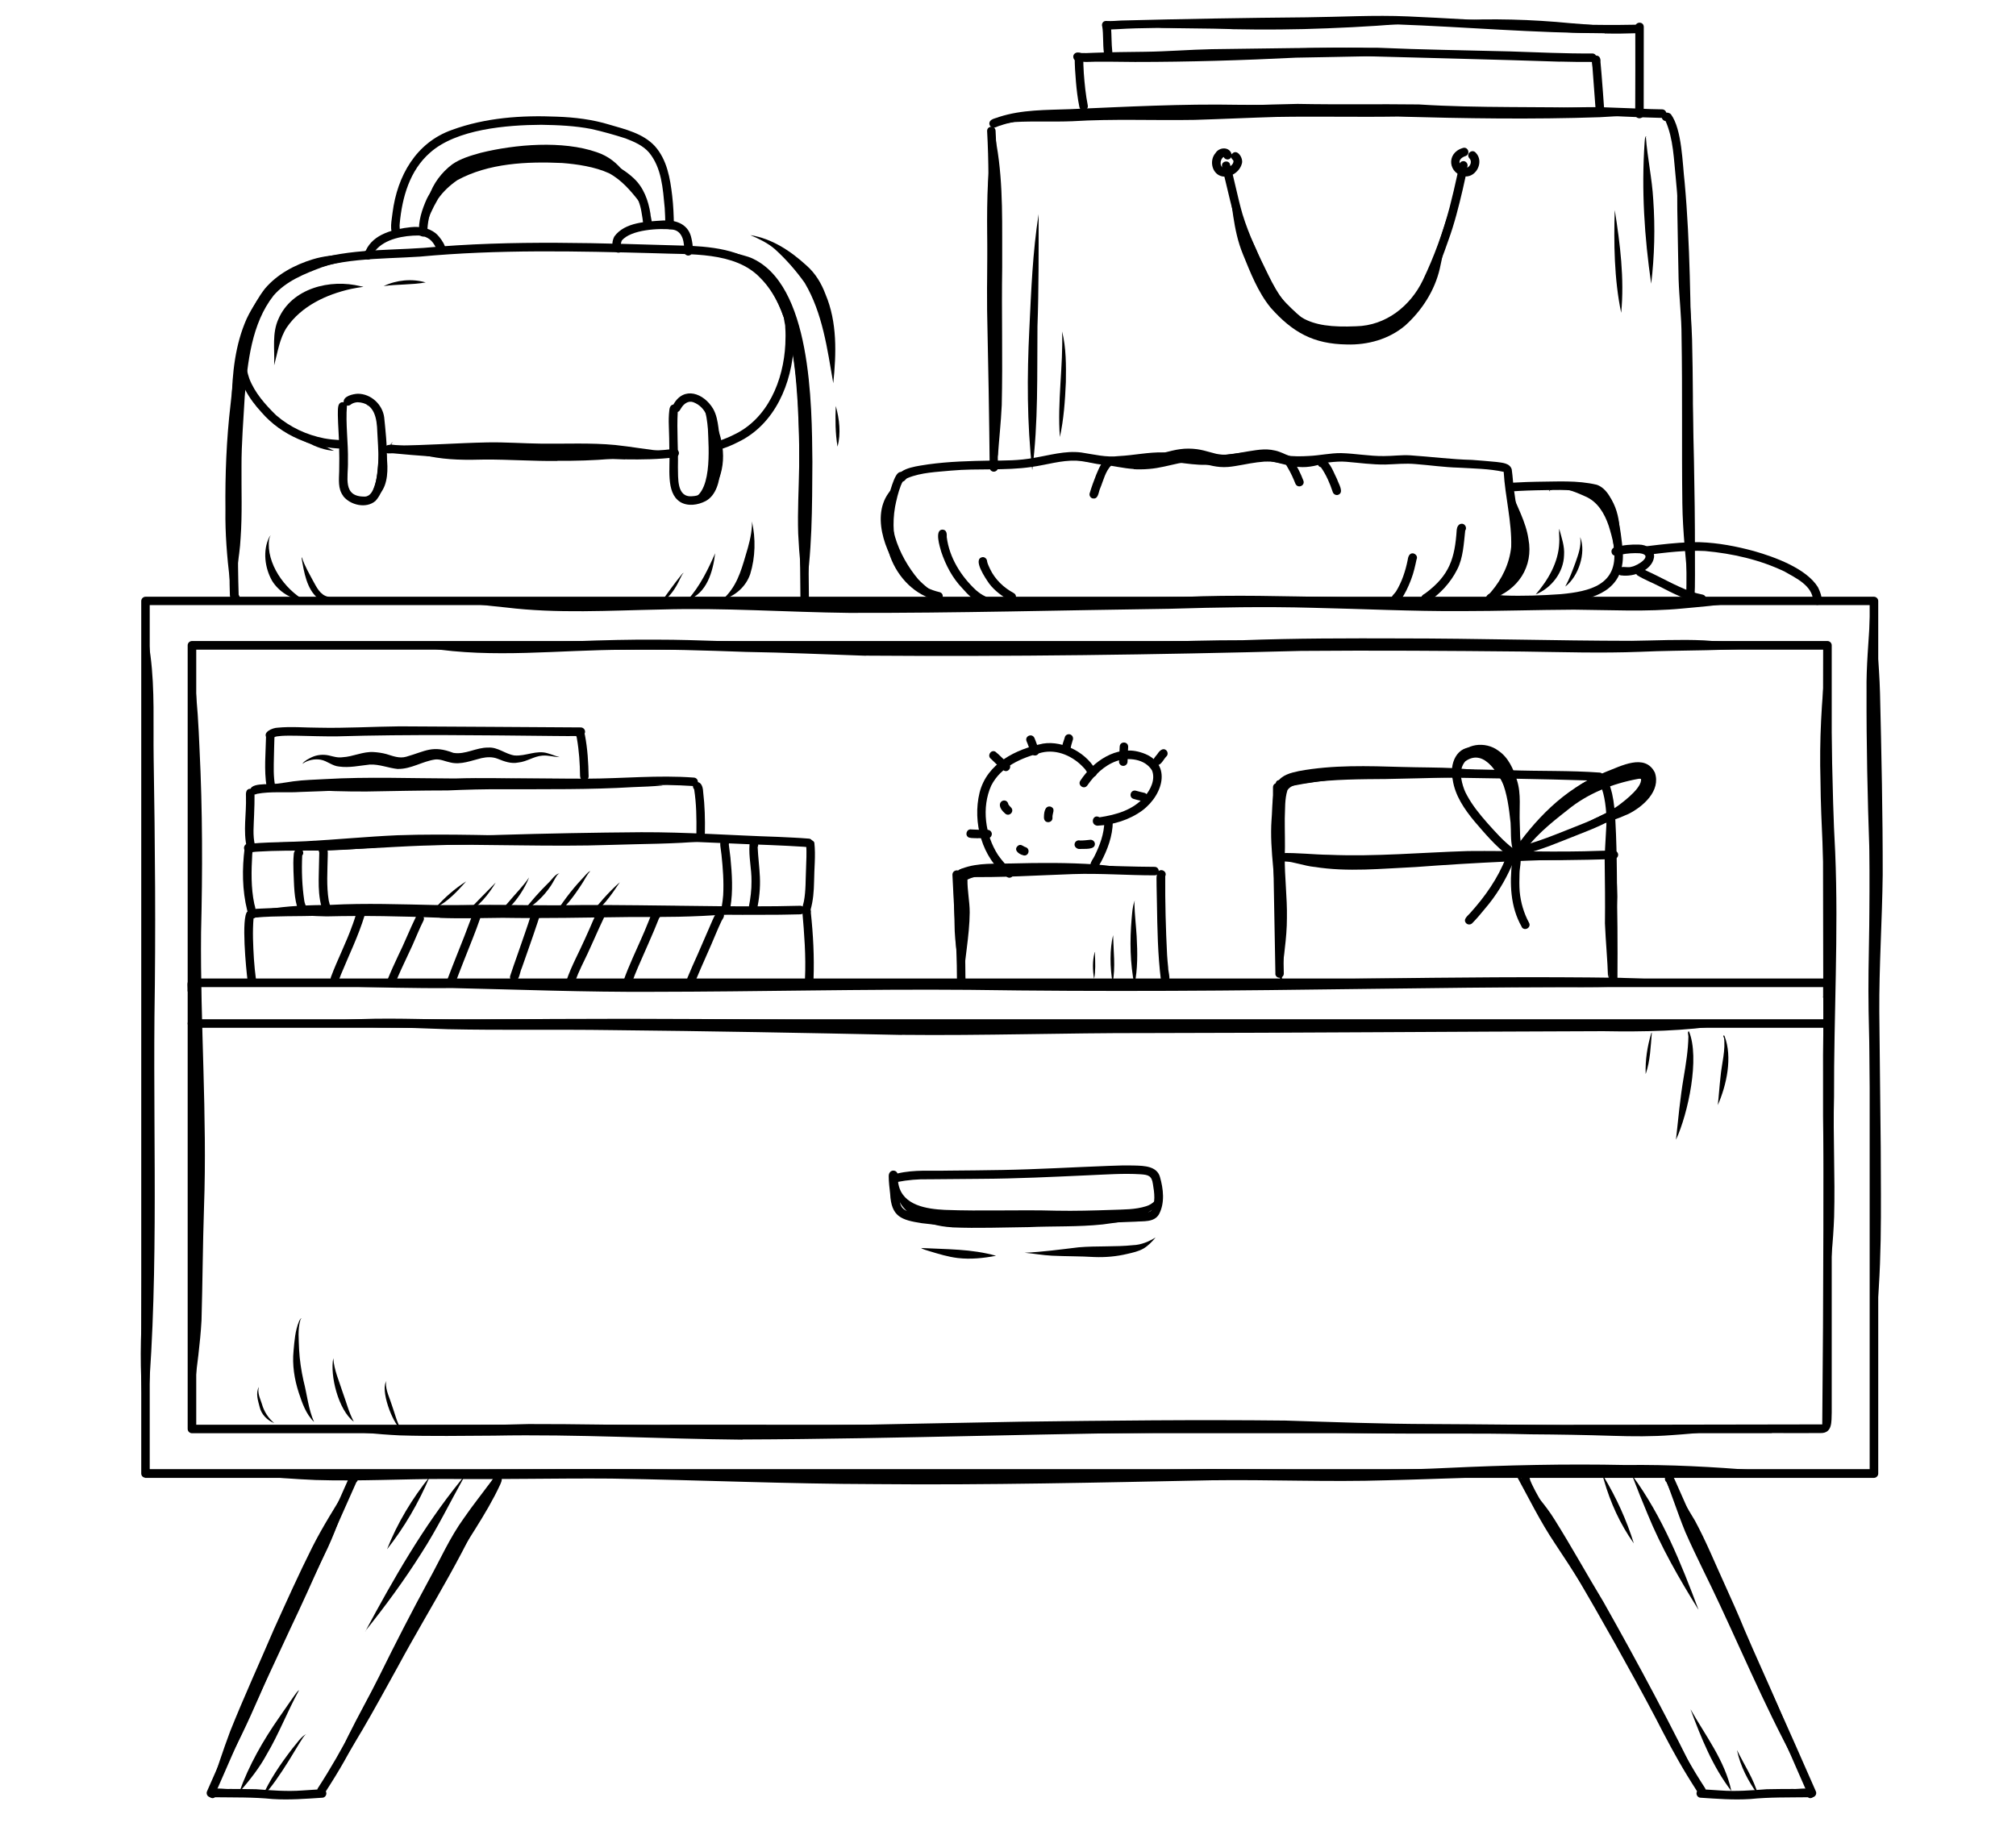 <svg xmlns="http://www.w3.org/2000/svg" id="Calque_3" viewBox="0 0 225.8 205.61"><defs><style>.cls-1{fill-rule:evenodd;}</style></defs><path class="cls-1" d="M16.24,165.54c-.24-.03-.42-.22-.42-.47v-19.66c0-25.81,0-51.62,0-77.43v-.65c0-.26.22-.48.48-.48h193.59c.26,0,.48.22.48.48,0,18.97,0,37.94,0,56.91,0,13.03,0,26.05,0,39.08v1.76c0,.26-.22.48-.48.48h-66.44c-42.4,0-84.8,0-127.21,0h0ZM16.77,87.81v76.77c64.21,0,128.43,0,192.64,0v-96.79H16.77v20.02Z"></path><path class="cls-1" d="M198.45,160.56H21.5c-.26,0-.48-.22-.48-.48v-87.79c0-.26.22-.48.48-.48h145.33c12.62,0,25.23,0,37.85,0,.26,0,.48.22.48.48v19.4c0,22.19,0,44.38,0,66.56-.04.99.11,2.34-1.29,2.29-1.8.02-3.6,0-5.4,0h0ZM42.25,159.61c53.95-.04,107.91.08,161.85-.04.29-28.91,0-57.87.1-86.79H21.98v86.83c6.76,0,13.52,0,20.27,0Z"></path><path class="cls-1" d="M23.43,201.3c-.24-.1-.35-.39-.24-.63,1.55-3.52,3.08-7.04,4.69-10.53,3.84-8.06,7.51-16.2,11.11-24.37.09-.19.19-.42.4-.52.23-.12.52-.04.65.19.1.19.06.45-.11.59-.02.03-.03.04-.04.07-2.45,5.46-4.8,10.96-7.38,16.37-2.5,5.42-5.08,10.8-7.44,16.28-.34.77-.67,1.53-1.01,2.3-.1.24-.39.35-.63.24Z"></path><path class="cls-1" d="M35.77,200.96c-.22-.13-.3-.44-.16-.65,1.43-2.2,2.73-4.48,3.93-6.8,3.04-5.88,6.29-11.64,9.62-17.37,1.72-3.09,3.79-5.97,5.45-9.09.21-.41.42-.81.59-1.24.01-.22.15-.45.36-.53.26-.09.57.05.63.33.05.25-.08.49-.17.71-1.59,3.43-3.88,6.47-5.72,9.76-3.15,5.39-6.22,10.83-9.14,16.35-1.13,2.2-2.27,4.38-3.56,6.49-.39.63-.78,1.26-1.18,1.88-.14.22-.43.29-.65.16Z"></path><path class="cls-1" d="M30.54,201.54c-2.15-.22-4.31-.17-6.46-.2-.37.3-.93-.13-.73-.57.27-.67,1.79-.3,2.41-.36.97.01,1.95,0,2.93.03,1.71.13,3.47.27,5.17.14.72-.04,1.44-.1,2.16-.14.26-.01.5.15.53.42.03.25-.16.51-.42.53-1.86.12-3.72.27-5.58.15Z"></path><path class="cls-1" d="M203.14,201.3c.24-.1.35-.39.24-.63-1.55-3.52-3.08-7.04-4.69-10.53-3.83-8.06-7.51-16.2-11.11-24.37-.09-.19-.19-.42-.4-.52-.23-.12-.52-.04-.65.19-.1.19-.06.45.11.59.02.03.03.04.04.07,2.45,5.46,4.8,10.96,7.38,16.37,2.5,5.42,5.08,10.8,7.44,16.28.34.77.67,1.53,1.01,2.3.1.24.39.35.63.24Z"></path><path class="cls-1" d="M190.81,200.96c.22-.13.3-.44.16-.65-1.43-2.2-2.73-4.48-3.93-6.8-3.04-5.88-6.29-11.64-9.62-17.37-1.72-3.09-3.79-5.97-5.45-9.09-.21-.41-.42-.81-.59-1.24-.01-.22-.15-.45-.36-.53-.26-.09-.57.05-.63.33-.05.25.08.49.17.71,1.59,3.43,3.88,6.47,5.72,9.76,3.15,5.39,6.22,10.83,9.14,16.35,1.13,2.2,2.27,4.38,3.56,6.49.39.63.78,1.26,1.18,1.88.14.22.43.29.65.16Z"></path><path class="cls-1" d="M196.03,201.54c2.15-.22,4.31-.17,6.46-.2.37.3.93-.13.73-.57-.27-.67-1.79-.3-2.41-.36-.97.01-1.95,0-2.93.03-1.71.13-3.47.27-5.17.14-.72-.04-1.44-.1-2.16-.14-.26-.01-.5.15-.53.42-.03.25.16.51.42.53,1.86.12,3.72.27,5.58.15Z"></path><path class="cls-1" d="M193.07,115.14H21.5c-.26,0-.48-.22-.48-.48s.22-.48.48-.48h183.18c.26,0,.48.22.48.48s-.22.48-.48.48h-11.61Z"></path><path class="cls-1" d="M204.2,111.64c0-.35,0-.7,0-1.06-60.74-.01-121.48,0-182.23,0,.04.37-.01.85-.48.85-.26,0-.48-.22-.48-.48.04-.39-.15-.97.24-1.22.4-.22.94-.07,1.38-.11h105.27c25.14,0,50.27,0,75.41,0,.4,0,.81-.02,1.21.02.22.02.43.1.54.29.09.16.08.35.08.53-.07.5.27,1.61-.48,1.65-.26,0-.48-.22-.48-.48Z"></path><path class="cls-1" d="M112.16,137.39c-2.97-.05-5.97.03-8.91-.36-2.31-.36-3.42-.72-3.55-3.29-.07-.65-.16-1.31-.16-1.97,0-.15.03-.32.13-.44.22-.31.74-.23.85.13,1.88-.45,3.83-.27,5.75-.32,1.98-.02,3.95-.03,5.93-.07,3.99-.07,7.97-.31,11.96-.46.98-.04,1.95-.07,2.93-.04,1.05.03,2.48.06,2.83,1.28.38,1.33.57,2.91-.11,4.18-.54.93-1.75.75-2.66.83-.97.04-1.94.07-2.9.11-4.02.18-8.04.44-12.06.42h0ZM108.13,136.39c5.07.15,10.13-.05,15.19-.33,1.5-.08,3.12-.12,4.59-.19.33-.05.74,0,1-.23.56-.86.38-2.06.22-3-.13-.93-.52-1.03-1.38-1.09-1.94-.12-3.89.03-5.83.11-4,.18-7.99.38-11.99.4-1.97.02-3.93.04-5.9.05-1.17-.03-2.39.08-3.51.3.07.74.15,1.6.29,2.3.06.41.31.75.69.91,2.12.75,4.42.68,6.64.77Z"></path><path class="cls-1" d="M16.28,160.06c-.48-3.74-.61-7.51-.45-11.27.07-5.64.14-11.28.15-16.92-.1-13.5.23-26.99.05-40.49-.07-5.74.14-11.48.09-17.23.02-1.91-.19-4.56-.07-6.06.22,1.81.6,3.6.81,5.41.49,3.81.29,7.65.35,11.48.16,9.62.24,19.24.09,28.86-.14,15.4.54,30.9-1.02,46.22Z"></path><path class="cls-1" d="M21.73,155.63c-.6-8.48-.6-16.98-.45-25.47.07-8.57-.38-17.13-.18-25.69.21-5.11.37-10.23.27-15.35-.1-4.35-.2-8.69-.02-13.03.02-.8.01-1.59.05-2.39.01-.12.01-.28.16-.27,0,0,0,0,0,0-.01,0-.03,0-.04,0-.01,0-.03.02-.04.03-.02.88.23,1.77.3,2.66.32,2.6.46,5.22.57,7.84.34,6.83.34,13.66.17,20.5-.1,10.26.7,20.52.33,30.78-.14,4.23-.16,8.45-.28,12.68-.14,2.58-.52,5.16-.82,7.7Z"></path><path class="cls-1" d="M96.97,73.46c-4.49-.15-8.97-.36-13.47-.43-4.5-.16-9.01-.32-13.52-.24-7.34.01-14.73.99-22.03-.2-1.25-.13-2.5-.44-3.73-.43.63-.15,1.29-.1,1.93-.1,3.07,0,6.14.15,9.22.11,6.1-.18,12.19-.56,18.3-.51,4.54,0,9.07.29,13.6.32,4.73.1,9.45.34,14.18.3,9.09-.16,18.18-.12,27.26-.37,3.49-.08,6.99-.2,10.49-.19,5.9-.22,11.81-.22,17.71-.2,8.61,0,17.21.26,25.82.27,2.71-.03,5.42-.18,8.13-.05,2.58.17,5.15.42,7.72.65-4.92.59-9.93.4-14.87.63-4.39.17-8.78.03-13.16-.03-8.27-.08-16.58-.14-24.85-.07-16.25.43-32.48.65-48.72.53Z"></path><path class="cls-1" d="M95.12,68.66c-7.02-.08-14.03-.59-21.06-.38-5.81.11-11.63.48-17.42-.23-1.17-.12-2.36-.24-3.51-.39,4.28-.37,8.59-.38,12.88-.43,4.09-.12,8.19-.32,12.28-.34,4.19,0,8.37.17,12.56.3,5.58.16,11.16.04,16.74-.03,8.32-.13,16.7-.13,25-.29,5.61-.26,11.23-.06,16.85.02,8.34.29,16.68.39,25.03.19,4.65.04,9.3.27,13.95.2,2.14,0,4.31.27,6.43.1,0,0,0-.01,0-.02,0,0,0,0,0,0,0,0,0,0,0,0h0s0,.02,0,.03c-.11.07-.25.07-.37.1-2,.33-4.03.49-6.04.68-4.04.39-8.1.16-12.15.13-4.2.02-8.4.16-12.6.16-5.55.03-11.1-.25-16.65-.37-5.37-.15-10.71-.05-16.04.11-11.97.16-23.92.49-35.89.46Z"></path><path class="cls-1" d="M83.15,161.28c-9.26-.08-18.52-.63-27.79-.45-3.53.02-7.07.08-10.6-.03-2.55-.12-5.08-.41-7.62-.67,0,0,0,0,0,0,7.33-.7,14.71-.35,22.06-.6,10.84-.02,21.68.46,32.53.18,7.52-.15,14.95-.31,22.47-.44,9.92-.13,19.84-.24,29.76-.13,5.42.17,10.83.38,16.25.39,6.19.04,12.38.06,18.57.25,2.95.1,5.9.2,8.84.34,1.53.03,3.12.27,4.62-.11.03-.02.07-.03.08-.07,0,0,0-.01,0-.02,0,0,0,0,0,0-.08.18-.36.21-.53.28-1.47.4-3.01.45-4.52.57-2.21.17-4.42.15-6.63.08-3.06-.1-6.12-.15-9.17-.17-6.15-.16-12.31-.02-18.46-.12-5.48-.12-10.96-.15-16.44-.12-17.8.06-35.63.76-53.42.82Z"></path><path class="cls-1" d="M98.07,166.26c-9.86-.02-19.72-.46-29.58-.62-6.18-.05-12.35.11-18.53.04-4.87,0-9.73.27-14.6.12-2.41-.1-4.82-.29-7.23-.52,3.07-.3,6.2-.59,9.31-.55,11.16.04,22.32-.21,33.48-.14,13.24.16,26.48.49,39.72.36,8.25-.08,16.5-.26,24.76-.37,8.87.02,17.79.3,26.63-.13,6.68-.32,13.36-.47,20.05-.33,4.88-.06,9.76.2,14.62.61,1.05.09,2.1.09,3.15.15-.24.01-.48.04-.73.08-2.7.27-5.41.49-8.13.51-1.66-.01-3.32-.08-4.98-.08-3.77.06-7.54-.05-11.31-.07-6.46.02-12.92.36-19.37.51-6.55.21-13.1-.09-19.65,0-12.55.25-25.06.55-37.6.43Z"></path><path class="cls-1" d="M23.53,200.59c.7-2.23,1.43-4.45,2.25-6.64,1.54-3.85,3.27-7.62,4.9-11.43,1.4-3.09,2.77-6.15,4.29-9.18,1.18-2.35,2.61-4.56,3.96-6.82.13-.2.22-.43.38-.62.01,0,.03,0,.04,0,.04.03,0,.1-.01.13-.01.03-.02.12-.04.14,0-.02,0-.03,0-.05-.72,2.47-1.5,4.92-2.58,7.26-1.6,3.36-3.27,6.69-4.83,10.07-2.61,5.79-4.8,11.85-8.35,17.14Z"></path><path class="cls-1" d="M36.23,200.52c.93-2.03,1.81-4.01,2.76-6.02,1.11-2.27,2.37-4.46,3.49-6.73,1.77-3.59,3.6-7.16,5.51-10.68,1.31-2.36,2.39-4.85,3.99-7.05.95-1.38,2-2.69,2.99-4.03.14-.17.54-.85.58-.46-.09.18-.15.37-.22.56,0,0,0,0,0,0,0,0,0,0,0,0,0-.03.02-.06.02-.09-2.76,7.31-7.11,13.86-10.8,20.71-2.6,4.69-5.14,9.47-8.32,13.79Z"></path><path class="cls-1" d="M190.69,200.48c-2-2.85-3.9-5.78-5.51-8.88-1.73-3.19-3.5-6.35-5.27-9.52-1.8-3.09-3.73-6.14-5.71-9.11-1.7-2.52-3.03-5.26-4.49-7.92-.05-.05-.22-.23-.07-.25.35.21.58.62.87.9,1.28,1.46,2.58,2.87,3.6,4.52,1.9,3.03,3.63,6.17,5.48,9.23,3.89,6.9,7.65,13.91,11.09,21.02Z"></path><path class="cls-1" d="M202.44,199.85c-3.76-6.43-6.65-13.31-9.8-20.05-1.26-2.73-2.66-5.4-3.87-8.16-.93-2.25-1.64-4.59-2.58-6.84,1.32,1.7,2.54,3.67,3.66,5.57,1.23,2.28,2.21,4.69,3.29,7.05.77,1.7,1.54,3.41,2.25,5.15,2.44,5.72,5.25,11.34,7.05,17.28Z"></path><path class="cls-1" d="M190.22,180.31c-2.14-3.45-4.18-7-5.71-10.76-.55-1.3-1.07-2.61-1.58-3.93-.01-.06-.17-.33-.05-.27.02.01.04.01.06.02,0,0,0,0,0,0-.02,0-.05,0-.07-.01,3.3,4.51,5.42,9.77,7.36,14.95Z"></path><path class="cls-1" d="M183,172.91c-1.55-2.18-2.63-4.58-3.36-7.12-.01-.07-.17-.47-.04-.43.04.05.08.1.14.12.02.02-.07,0-.1-.03,1.4,2.34,2.56,4.87,3.36,7.47Z"></path><path class="cls-1" d="M193.92,200.64c-2.1-2.72-3.4-5.99-4.58-9.17,1.68,2.97,3.86,5.77,4.58,9.17Z"></path><path class="cls-1" d="M196.91,201.07c-1.09-1.49-2-3.22-2.36-5.02.81,1.68,1.88,3.23,2.36,5.02Z"></path><path class="cls-1" d="M40.92,182.75c3.14-5.85,6.45-11.66,10.63-16.83.15-.18.29-.37.45-.54.02-.01.05.01.03.03-.03.06-.07.14-.04.21,0,0,0,0,0,0,0,0,0,0,0,0,0,0,0,0,0,0-.02.01-.04-.06-.04-.09-1.58,2.83-3,5.76-4.77,8.49-1.91,3.03-4.05,5.94-6.28,8.72Z"></path><path class="cls-1" d="M43.35,173.56c1.14-2.92,2.84-5.72,4.77-8.12-1.23,2.91-2.83,5.66-4.77,8.12Z"></path><path class="cls-1" d="M26.8,200.77c1.07-3.01,2.66-5.78,4.48-8.39.54-.79,1.08-1.57,1.63-2.35.17-.22.32-.47.53-.66.01-.01.03-.01.04,0,0,0,0,0,0,0,0,0,0,0,0,0,0,0,0,0,0,0-1.28,2.33-2.26,4.91-3.63,7.21-.82,1.52-1.93,2.89-3.04,4.19Z"></path><path class="cls-1" d="M29.31,201.41c.87-2,2.11-3.8,3.43-5.52.45-.52,1-1.38,1.57-1.63-.32.21-.49.62-.72.94-.42.69-.83,1.38-1.26,2.07-.91,1.44-1.87,2.91-3.03,4.14Z"></path><path class="cls-1" d="M204.66,144.71c-.33-4.99-.27-10.12-.38-15.08-.12-3.06-.09-6.12-.09-9.19-.05-6.01.3-12.01.19-18.02-.02-5.01-.44-10-.48-15-.13-4.45.11-8.9.61-13.32.03-.53.14-1.09.08-1.61.1.2.07.48.11.71.56,7.38.43,14.94.85,22.29.38,9.12-.16,18.25-.13,27.38-.12,4.47.13,8.95.01,13.43-.1,2.82-.41,5.66-.76,8.43Z"></path><path class="cls-1" d="M209.93,149.36c-.37-12.03-.35-24.07-.64-36.1-.1-5.98.24-11.95.09-17.93-.21-5.99-.34-11.92-.32-17.91-.04-2.77.24-5.54.39-8.3.05-.65.06-1.3.18-1.93.01-.07.03-.16.07-.23.01-.02.03-.05.05-.05,0,0,0,0,0,0-.03.02-.03.05-.04.09h0c-.06,1.86.37,3.7.52,5.55.19,1.7.29,3.4.34,5.11.16,6.77.31,13.55.3,20.33-.06,5.12-.41,10.24-.38,15.37.07,5.05.09,10.11.16,15.16.01,6.95.2,13.96-.71,20.85Z"></path><path class="cls-1" d="M101,115.94c-10.84-.23-21.68-.43-32.52-.54-6.11-.09-12.21.03-18.31-.1-2.51-.1-5.02-.19-7.54-.2-3.1-.07-6.2-.31-9.3-.39,0,0,0,0,0,0,0,0,0,0,0,0,0,0,0,0,0,0,2.25-.29,4.63-.43,6.94-.54,4.46-.17,8.92.11,13.39.06,10.96-.14,21.93-.12,32.89,0,12.11.09,24.22.19,36.33.07,15.51.02,31.01.18,46.52.12,6.73,0,13.47-.02,20.2.23,1.2.05,2.43.09,3.62.14-4.52.73-9.09.81-13.66.73-17.05.05-34.09.19-51.14.21-9.14-.02-18.28.3-27.43.2Z"></path><path class="cls-1" d="M73.08,111.11c-7.47.04-14.94-.25-22.41-.42-4.26.04-8.56-.08-12.8-.2h0s0,0,0,0c5.16-.64,10.5-.9,15.74-.78,7.51.22,15.03.41,22.55.35,7.29-.02,14.58-.29,21.88-.29,9.05-.06,18.1.18,27.15.12,18.77.03,37.53-.62,56.29-.35,2.57.1,5.16.21,7.71.33-4.57.65-9.19.75-13.8.71-14.78.03-29.56.37-44.35.42-7.49.03-14.98,0-22.46-.11-11.83-.1-23.66.21-35.49.22Z"></path><path class="cls-1" d="M106.63,137.49c-2.99-.15-7.09-1.77-6.06-5.46.04.17,0,.47.07.68.49,2.34,3.17,2.73,5.18,2.83,4.16.16,8.33-.03,12.5.09,2.08.04,4.15-.02,6.23-.09,1.28-.05,2.59-.02,3.82-.41.73-.22,1.48-.87,1.3-1.68.38.7-.01,1.53-.57,2.02-1.55,1.3-3.68,1.42-5.6,1.7-2.75.29-5.53.18-8.29.3-2.85.03-5.71.15-8.57.03Z"></path><path class="cls-1" d="M122.56,140.82c-1.63-.1-3.13-.07-4.74-.15-1.02-.05-2.07-.24-3.06-.33,2.03-.09,4.04-.37,6.06-.61,2.01-.17,4.11-.03,6.1-.24.91-.03,1.76-.41,2.51-.86-.4.48-.83.93-1.37,1.25-.55.31-1.19.45-1.8.59-1.21.29-2.46.4-3.7.35Z"></path><path class="cls-1" d="M107.26,140.93c-1.07-.13-2.11-.45-3.14-.76-.3-.11-.72-.19-.95-.36h0c2.81.15,5.64.09,8.39.87-1.4.27-2.87.42-4.3.25Z"></path><path class="cls-1" d="M187.72,127.64c.25-2.3.46-4.61.85-6.9.26-1.54.51-3.09.54-4.64,0,0,0,.05,0,.04.01-.14-.15-.63.06-.6,1.24,2.98-.1,9.21-1.44,12.11Z"></path><path class="cls-1" d="M192.4,123.8c.12-1.04.18-2.08.3-3.12.13-1.52.61-3.06.38-4.58,0,.06.02.16.01.2-.02-.09-.12-.22-.04-.3.04-.02.08.02.1.05.92,2.38.24,5.5-.75,7.75Z"></path><path class="cls-1" d="M184.32,120.3c-.05-1.53.18-3.06.62-4.52,0-.01.04-.13.08-.09,0,.01,0,0-.01,0h0c-.13,1.54-.17,3.14-.68,4.61Z"></path><path class="cls-1" d="M35.19,159.31c-.92-.88-1.34-2.12-1.73-3.3-.49-1.51-.74-3.1-.58-4.69.1-1.11.18-2.27.62-3.31.06-.12.16-.35.3-.34-.09.02-.13.13-.16.21-.31,1.07-.17,2.2-.14,3.3.06,1.16.24,2.35.49,3.48.41,1.58.54,3.18,1.19,4.65Z"></path><path class="cls-1" d="M39.62,159.26c-1.72-1.29-2.68-5.18-2.29-7.11,0,0,0,0,0,0,.08,1.31.65,2.55,1.04,3.79.41,1.1.7,2.29,1.25,3.31Z"></path><path class="cls-1" d="M44.89,160.1c-.95-.69-2.34-4.45-1.59-5.42,0,0,0,0,0,0-.03.05-.05.12-.07.18-.05.89.41,1.72.66,2.55.32.89.54,1.86,1,2.67Z"></path><path class="cls-1" d="M30.72,159.43c-.8-.32-1.44-.97-1.64-1.81-.18-.72-.47-1.54-.09-2.24,0,.09-.05.22-.05.32-.03.55.23,1.06.39,1.57.24.86.72,1.6,1.39,2.16Z"></path><path class="cls-1" d="M26.21,67.4c-.44-.13-.48-.65-.47-1.04-.02-.59-.03-1.18-.03-1.78-.01-1.31-.01-2.62-.01-3.93.02-5.22.13-10.45.25-15.67.06-3.16.38-6.36,1.68-9.28,1.3-2.74,3.55-5.12,6.42-6.18,4.25-1.65,8.94-1.44,13.41-1.75,9.96-.92,19.96-.52,29.92-.23,3.5.19,6.84.74,9.13,3.68,4.16,5.17,3.8,14.98,3.98,21.4.03,4.76.05,9.53.11,14.29-.03.61-.91.65-.95,0-.02-2.33-.04-4.67-.07-7-.04-4.95.03-10.02-.25-14.93-.29-4.49-.84-10.52-4.17-13.84-2.85-3.01-7.93-2.6-11.77-2.77-8.79-.24-17.61-.44-26.37.38-4.56.3-9.35.09-13.57,2.08-4.36,2.2-6.2,7.17-6.43,11.8-.22,3.87-.21,7.74-.28,11.61-.09,4.13-.14,8.27-.01,12.4.29.35-.07.88-.5.76Z"></path><path class="cls-1" d="M40.74,28.65c0-.06,0-.12,0-.17,0-.17.1-.33.23-.41.85-1.88,3.16-2.41,5.03-2.62.96-.1,1.99.05,2.77.66.43.31,1.68,1.93.86,2.26-1,.34-.49-1.83-2.76-1.99,0,0,0,0,0,0,0,0,0,0,.01,0-1.65,0-3.76.36-4.85,1.7-.25.34-.3.97-.81,1-.25,0-.45-.19-.49-.43Z"></path><path class="cls-1" d="M76.61,28.16c.07-.92-.12-2.24-1.21-2.43-1.51-.2-4.78-.02-5.77,1.24,0,0,0,0,0,0-.06.14-.09.3-.08.45.69.53-.23,1.28-.76.64-.32-.45-.22-1.11.02-1.57,1.18-1.62,3.64-1.67,5.47-1.79,1.34-.08,2.69.34,3.1,1.75.14.51.53,2.17-.29,2.18-.25,0-.49-.22-.48-.48Z"></path><path class="cls-1" d="M46.95,26.15c-.14-1.33.32-2.69.86-3.89,1.76-3.53,5.97-4.6,9.59-5.01,2.48-.23,5.12-.5,7.58-.08,2.18.45,4.36,1.27,6,2.8,1.11,1.03,1.64,2.5,1.87,3.96.01.51.48,1.52-.25,1.68-.25.03-.51-.15-.54-.41-.06-.51-.13-1.01-.22-1.5-.28-1.67-1.21-3.06-2.66-3.92-1.65-1.04-3.65-1.65-5.57-1.83-1.35-.07-2.71,0-4.06.07-3.27.27-6.8.62-9.42,2.78-1.44,1.26-2.24,3.23-2.26,5.12.14.6-.76.83-.92.23,0,0,0,0,0,0Z"></path><path class="cls-1" d="M44.22,26.35c-.73-.22-.29-1.96-.25-2.54.52-4.08,2.62-7.84,6.66-9.26,3.74-1.37,7.79-1.65,11.74-1.48,2,.07,3.99.31,5.91.9,1.78.52,3.74.98,5.05,2.38,1.38,1.53,1.73,3.62,1.96,5.59.13,1.13.17,2.14.19,3.25,0,.26-.22.48-.48.48s-.47-.22-.48-.48c-.01-.64-.03-1.28-.07-1.89-.21-2.19-.33-4.47-1.75-6.21-.69-.8-1.69-1.22-2.65-1.59-1.25-.4-2.52-.76-3.81-1.05-1.85-.36-3.73-.44-5.61-.47-3.87.02-9.5.48-12.46,3.12-2.29,1.99-3.13,5.03-3.4,7.94-.05.33.04.66.02.98-.07.25-.34.4-.59.33Z"></path><path class="cls-1" d="M38.43,55.54c-.6-.79-.46-1.83-.44-2.76.02-.97.02-1.93-.01-2.9-.02-1.12-.12-2.24-.14-3.36.03-.51-.14-1.56.65-1.46-.06-.69,1.06-.93,1.59-.95,1.47,0,2.76,1.2,2.95,2.64.26,2.58.86,7.37-.97,9.36-1.03.91-2.85.48-3.64-.56h0ZM40.87,55.63c.61-.02.9-.66,1.07-1.16.65-1.92.42-4.08.32-6.05-.04-1.55-.31-3.3-2.22-3.36-.25.02-.49.08-.7.22-.13.12-.31.2-.48.15-.17,2.07.16,4.16.11,6.24.06,1.75-.68,4.01,1.91,3.96Z"></path><path class="cls-1" d="M76.17,56.22c-1.64-1.04-1.08-3.95-1.2-5.66,0-.97-.03-1.95-.06-2.92-.02-.54-.01-1.09.05-1.62.02-.3.11-.66.46-.7,1.18-2.11,3.41-1.27,4.45.47.37.65.5,1.39.6,2.12.27,2.21.86,6.98-1.43,8.22-.86.45-2.01.63-2.88.09h0ZM77.54,55.59c1.57-.08,2.01-1.25,2.15-2.62.19-1.48.1-2.9-.08-4.37-.12-1.42-.47-2.97-1.95-3.54-.56-.21-1.08.18-1.36.65-.11.16-.19.38-.39.44-.12,2.05.07,4.12.02,6.18.04,1.19-.17,3.43,1.6,3.26Z"></path><path class="cls-1" d="M38.43,50.26c-3.42-.04-6.89-1.46-9.14-4.07-1.41-1.52-2.53-3.35-2.71-5.45-.01-.46-.36-1.25.3-1.39.65-.06.56.74.63,1.17.08.7.2,1.27.42,1.91.62,1.59,1.79,2.91,3,4.09,1.54,1.33,3.42,2.21,5.4,2.59.55.1,1.12.16,1.68.19.36,0,.87,0,.88.48,0,.25-.21.49-.47.48Z"></path><path class="cls-1" d="M70.01,51.47c-5.94-.24-11.89-.27-17.84-.17-2.68-.04-5.42-.26-8.07-.51-.38-.05-.91.17-1.05-.33-.14-.7.71-.67,1.18-.61,4.51.48,8.98.59,13.5.41,2.97.02,5.93.08,8.9.14,2.95.11,5.93.26,8.87-.11.26-.03.5.14.54.4.04.25-.15.51-.4.54-1.86.23-3.74.26-5.62.23Z"></path><path class="cls-1" d="M79.81,50.08c-.15-.6.58-.63.96-.77.47-.17.93-.36,1.38-.59,3.86-1.79,5.61-6.12,5.81-10.15.03-.64.04-1.28-.01-1.91.02-.37-.19-.74-.1-1.1.1-.25.38-.35.62-.26.63.21.45,2.67.45,3.25-.21,4.39-2.11,8.98-6.24,10.97-.72.37-1.48.69-2.27.89-.25.06-.52-.07-.59-.33Z"></path><path class="cls-1" d="M26.11,67.14c-.23-.68-.26-1.43-.37-2.14-.31-2.61-.53-5.25-.49-7.88-.04-3.94.11-7.87.57-11.79.47-4.48,1.02-9.31,3.85-12.99,1.38-1.63,3.34-2.67,5.36-3.29,2.32-.71,4.77-.5,7.16-.38-2.03.33-4.14.58-6.11,1.26-1.97.74-4.03,1.55-5.44,3.18-2.47,3.14-2.91,7.52-3.23,11.33-.14,2.61-.37,5.22-.36,7.84-.02,2.66.09,5.32-.1,7.97-.11,2.31-.69,4.6-.77,6.9,0,0,0,0,0,0,.03-.03.06-.06.08-.1,0,0,0,0,0,0-.02.06-.09.22-.15.1Z"></path><path class="cls-1" d="M90.11,67.03c-.35-2.4-.6-4.82-.71-7.25-.08-2.52.07-5.05.11-7.57.02-6.53.24-19.54-6.49-22.85-.77-.38-1.57-.72-2.37-1-.51-.15-1.03-.38-1.57-.33.41-.13.9-.05,1.34,0,1.24.17,2.47.42,3.64.83,6.85,2.87,6.87,16.48,6.93,22.86-.03,5.11,0,10.28-.88,15.32Z"></path><path class="cls-1" d="M34.46,49.62c-1.32-.65-2.49-1.57-3.57-2.55-.01,0-.02,0-.03,0h0s0,0,0,0c0,0,0,0,0,0,0,0,0,.01,0,0,0-.06.07-.02.1-.01,1.14.66,2.35,1.13,3.5,1.76.99.55,1.91,1.23,2.96,1.68-1.02-.05-2.02-.44-2.94-.9Z"></path><path class="cls-1" d="M62.43,51.64c-2.7.03-5.4-.17-8.1-.16-2.09.06-4.19.06-6.25-.36-1.3-.28-2.6-.58-3.87-.99-.37-.15-.71-.27-.21-.61,0,0,.01-.01.02-.02,0,0,0,0,0,0-.05.09-.15.15-.19.24-.01.03,0,.07.04.08.17.06.37.07.54.09,3.39-.02,6.78-.28,10.17-.35,2.03-.04,4.05.12,6.08.14,2.75.03,5.5-.11,8.24.15,1.84.19,3.68.54,5.51.7-3.93.83-7.97,1.11-11.98,1.07Z"></path><path class="cls-1" d="M77.03,55.98c2.85-.19,2.33-5.9,2.26-7.9-.07-.88-.2-1.76-.47-2.6-.02-.08-.14-.3.02-.25.02.03.06.04.1.06.06.03.16.02.2.04-.08,0-.15,0-.22,0,1.62,2.17,2.57,5.1,1.79,7.78-.43,1.5-1.89,3.63-3.68,2.87Z"></path><path class="cls-1" d="M42.42,46.64c-.27-.29-.76-1.56-1.23-1.25-.02.03.03.09.01.09-.1-.09,0-.21.09-.23.74-.13,1.03.84,1.12,1.4Z"></path><path class="cls-1" d="M40.77,56.13c2.12-1.3,1.16-4.96,2.13-7.1.61,2.33,1.27,6.8-2.13,7.1Z"></path><path class="cls-1" d="M47.56,25.65c.03-1.21.22-2.47.49-3.66.45-1.41,1.41-2.68,2.59-3.57.95-.67,2.1-.99,3.2-1.3,3.89-.96,9.19-1.4,13-.07,2.64.88,3.88,3.21,4.83,5.64-.97-1.26-2.05-2.54-3.47-3.29-1.58-.72-3.57-1.01-5.23-1.14-3.95-.18-8.25.01-11.76,1.93-.82.57-1.57,1.26-2.14,2.08-.62,1.05-1.14,2.19-1.51,3.35,0-.01.05-.06.03-.02-.01,0-.02.04-.04.04Z"></path><path class="cls-1" d="M30.71,40.8c.06-1.69-.25-3.46.47-5.05,1.49-3.47,5.81-4.54,9.22-3.68.1.02.23.03.31.06-.47.07-.94.14-1.4.24-2.75.61-5.56,1.92-7.19,4.31-.82,1.25-1.02,2.79-1.4,4.19,0,0,0,0,0,0s0,0,0,0h0s0,0,0,0c0,0,0,0,0,0-.03.01-.02-.07-.02-.08Z"></path><path class="cls-1" d="M42.97,32.05c1.45-.69,3.17-.86,4.71-.41-1.56.28-3.15.19-4.71.41Z"></path><path class="cls-1" d="M80.91,67.18c1.54-1.36,2.06-3.09,2.61-4.98.33-1.07.63-2.17.7-3.29.01-.17,0-.35,0-.52,0-.01,0,.01,0,.02.43,1.92.39,4.01-.19,5.89-.48,1.43-1.71,2.5-3.14,2.88Z"></path><path class="cls-1" d="M77,67.21c1.38-1.46,2.37-3.56,3.1-5.23-.24,2.03-.93,4.54-3.1,5.23Z"></path><path class="cls-1" d="M73.96,67.56c.78-1.07,1.54-2.16,2.38-3.19.07-.07.14-.18.25-.19,0,0-.01,0-.02.01-.2.15-.28.45-.41.67-.49,1.06-1.18,2.12-2.21,2.69Z"></path><path class="cls-1" d="M34.12,67.27c-1.47-.09-2.88-.96-3.65-2.21-.81-1.44-1.06-3.36-.32-4.87.05-.07.1-.17.17-.2-.11.11-.14.29-.18.43-.34,2.68,1.74,5.58,3.98,6.84Z"></path><path class="cls-1" d="M35.57,66.99c-1.22-1.03-1.52-2.91-1.78-4.41,0-.03,0-.21.04-.13,0,.01-.01,0-.01,0h0s0,0,0,0c0,0,0,0,0,0,0,0,0,0,0,0,.29.94.81,1.79,1.26,2.65.39.7.78,1.54,1.62,1.74.42.15.88.28,1.29.4-.8.05-1.71.2-2.42-.25Z"></path><path class="cls-1" d="M93.33,42.93c-.67-3.83-1.19-7.85-3.2-11.24-.97-1.37-2.09-2.64-3.33-3.77-.8-.7-1.82-1.18-2.76-1.58,2.44.39,4.52,1.78,6.31,3.42.98.86,1.66,2,2.11,3.21,1.33,3.14,1.21,6.65.87,9.96Z"></path><path class="cls-1" d="M93.81,50.04c-.26-1.48-.26-3.12-.2-4.56,0,0,0,0,0,0h0s0,0,0,0c0,0,0,0,0,0,.41,1.47.59,3.08.2,4.56Z"></path><path class="cls-1" d="M110.85,52.36c-.06-5.86-.16-11.71-.29-17.57-.08-6.71.38-13.42,0-20.12,0-.61.93-.64.95,0,.43,8.12-.25,16.25.07,24.38.14,3.9.16,7.8.17,11.7,0,.54.02,1.07.04,1.61.01.26-.23.48-.48.48-.27,0-.47-.22-.48-.48Z"></path><path class="cls-1" d="M110.81,13.83c.03-.52.68-.55,1.06-.72,2.57-.84,5.31-.78,7.99-.88,6.28-.27,12.55-.61,18.84-.49,9.45,0,18.9.46,28.36.4,1.56,0,3.13.01,4.69.01,2.99-.02,5.98-.25,8.97-.09,1.38.04,2.76.11,4.14.16.43.01.87.02,1.3.03.26,0,.48.21.48.48s-.22.48-.48.48c-1.41-.03-2.82-.09-4.24-.15-2.94-.16-5.88-.08-8.82.03-4.74.02-9.48,0-14.22-.04-7.86-.16-15.72-.39-23.58-.37-4.73-.04-9.44.25-14.16.46-2.56.12-5.09.04-7.57.51-.57.12-1.13.27-1.68.46-.2.06-.38.19-.6.2-.26,0-.48-.22-.48-.48Z"></path><path class="cls-1" d="M189.24,67.63c-.31-.04-.45-.34-.4-.63.06-.99.05-1.98.05-2.97.04-7.93-.19-15.86-.38-23.79-.15-6.73-.17-13.51-.81-20.21-.23-2.16-.26-4.46-1.15-6.47-.24-.02-.43-.23-.43-.47,0-.52.72-.61,1.03-.29,1.25,1.7,1.29,5.53,1.54,7.65.63,6.94.63,13.92.79,20.88.18,6.84.37,13.69.36,20.53-.01,1.7.04,3.51-.05,5.18.03.32-.21.64-.55.59Z"></path><path class="cls-1" d="M136.95,19.77c-1.19-.19-1.56-1.77-.81-2.62.42-.7,1.59-.74,1.81.14.58-.78,1.38.47,1.13,1.08-.24.88-1.22,1.53-2.13,1.4h0ZM137.25,18.84c.4-.05.96-.4.9-.84-.08-.13-.24-.22-.25-.39-.07.13-.19.23-.35.25-.21.03-.42-.09-.5-.28-.47.31-.49,1.28.2,1.26Z"></path><path class="cls-1" d="M164.12,19.77c-1.9-.23-2.2-2.6-.31-3.18.58-.23.94.62.37.88-.36.11-.82.39-.69.83,0-.02-.02-.05-.02-.07,0,0,0,0,0,.01.11.32.48.63.82.56.44-.17.62-.77.26-1.1-.37-.5.36-1.06.75-.58.92.94.12,2.7-1.18,2.65Z"></path><path class="cls-1" d="M149.4,37.49c-3.49-.21-5.69-1.59-7.34-4.68-1.34-2.4-2.51-4.9-3.46-7.48-.65-1.89-1.04-3.85-1.52-5.78-.05-.37-.25-.74-.21-1.12.1-.39.68-.47.87-.11.54,1.87.88,3.81,1.43,5.69.72,2.33,1.77,4.54,2.85,6.72,2.38,4.92,4.42,6.06,9.88,5.82,3.31-.07,6.07-2.25,7.47-5.17,1.25-2.62,2.26-5.37,3-8.18.31-1.22.61-2.46.87-3.69.18-.49-.02-1.48.72-1.46.25.03.45.28.41.54-.15.89-.33,1.76-.54,2.64-.45,1.92-.93,3.84-1.61,5.7-2.33,6.77-4.83,11.21-12.82,10.57Z"></path><path class="cls-1" d="M121.07,12.27c-.1-.08-.16-.19-.18-.31-.19-.93-.3-1.86-.38-2.8-.08-.92-.14-1.84-.14-2.77,0-.26.22-.48.48-.48s.48.22.48.48c0,.6.02,1.2.06,1.8.09,1.22.21,2.44.45,3.64.08.41-.45.7-.76.44Z"></path><path class="cls-1" d="M174.74,6.91c-7.36-.25-14.72-.41-22.08-.62-3.67-.02-7.35.11-11.02.1-3.76,0-7.52.09-11.27.31-2.43.1-4.87.05-7.31.15-.53.02-1.07.04-1.6.05-.46,0-1.21.09-1.25-.54-.02-.26.23-.48.48-.48.63.13,1.28.04,1.93.03,1.87-.07,3.75-.09,5.62-.11,2.5-.03,4.99-.24,7.48-.29,6.22-.08,12.43-.2,18.65-.16,4.93.22,9.85.28,14.78.41,3.06.1,6.13.25,9.2.23.58,0,.67.92,0,.95-1.2,0-2.4,0-3.6-.04h0ZM121.16,6.35c0-.1-.03-.2-.1-.28.06.08.09.18.1.28Z"></path><path class="cls-1" d="M178.73,12.47c-.11-1.57-.23-3.13-.35-4.7,0-.5-.36-1.47.4-1.55.41.01.51.39.48.72.03.42.07.84.11,1.26.11,1.37.22,2.81.31,4.14.07.62-.85.75-.94.13Z"></path><path class="cls-1" d="M123.64,5.9c-.13-1.01-.04-1.99-.18-2.93.06-.7,1-.59.98.1.07.9.04,1.82.14,2.7.07.62-.85.75-.94.13Z"></path><path class="cls-1" d="M179.72,3.72c-7.82-.01-15.6-.71-23.41-.99-3.8-.06-7.61.16-11.41.16-3.79.01-7.59.11-11.38.2-2.8.06-5.59,0-8.38.18-.44.02-.87.05-1.31.02-.58-.1-.53-1.01.13-.94.54.03,1.08-.02,1.62-.05,6.92-.18,13.84-.3,20.77-.36,3.79-.04,7.59-.27,11.38-.1,8.44.37,16.85,1.1,25.3.93.12,0,.23,0,.35-.01.26,0,.48.22.48.48,0,.27-.22.47-.48.48-1.22.04-2.43.06-3.65.03Z"></path><path class="cls-1" d="M183.15,12.78c.02-3.26.01-6.51.01-9.77.01-.62.94-.63.95,0,0,3.26,0,6.51-.01,9.77-.01.62-.94.63-.95,0Z"></path><path class="cls-1" d="M111.77,51.21c-1.01-6.34-1.08-12.78-1.13-19.19-.02-3.89-.18-7.79.02-11.68.14-2.17.4-4.4.43-6.52.12-.02.12.18.15.26.17.73.28,1.47.39,2.21.78,4.51.59,9.1.62,13.65-.08,5.15.07,10.3-.05,15.45-.09,1.98-.31,3.89-.44,5.83Z"></path><path class="cls-1" d="M112,14.09c.35-.37.94-.48,1.42-.64,1.48-.36,3-.49,4.51-.73,2.25-.43,4.53-.45,6.8-.58,3.06-.2,6.13-.08,9.2-.18,3.8-.07,7.6-.25,11.4-.32,4.53.09,9.06,0,13.58.06,6.79.44,13.6.2,20.39.42,2.04.12,4.08.22,6.09.63-2.05.05-4.13.29-6.2.38-7.54.26-15.09.14-22.63-.07-4.53.07-9.06-.04-13.6.04-3.05.09-6.1.24-9.15.33-4.56.08-9.13-.13-13.69.15-2.15.09-4.32-.03-6.46.09-.57.07-1.21.11-1.66.42Z"></path><path class="cls-1" d="M189.09,65.74c-.26-3.1-.62-6.2-.66-9.32-.08-6.25.02-12.5-.09-18.76,0-2.15-.26-4.24-.33-6.38-.06-2.13-.07-4.26-.12-6.39-.04-1.88-.07-3.75.07-5.63.05-.54.01-1.09.15-1.62.01-.03.02-.06.06-.07,0,0,0,0,0,0h0,0s-.02.02-.03.04c0,0,0,0,0,0-.01,3.17.62,6.33.73,9.5.05,3.72.55,7.27.65,10.96.1,4.23.12,8.46.08,12.69,0,4.99.03,10.01-.51,14.96Z"></path><path class="cls-1" d="M150.85,38.59c-3.75-.05-6.08-1.36-8.54-4.13-1.42-1.75-2.25-3.9-3.09-5.96-1.16-2.8-1.16-5.72-1.77-8.62h0s0,0,0,0c.6,1.45,1,3.03,1.59,4.5.59,1.43,1.35,2.76,1.92,4.2.64,1.41,1.27,2.85,2.1,4.16.61.9,1.41,1.66,2.21,2.39,2.25,2.12,5.72,2.38,8.59,1.58,5.83-2.02,6.91-8.83,8.76-13.93-.44,2.42-.82,4.91-1.36,7.32-.57,2.47-2.02,4.71-3.9,6.39-1.81,1.52-4.18,2.17-6.52,2.1Z"></path><path class="cls-1" d="M127.12,6.94c-1.98-.03-4.04-.05-5.98,0,5.94-1.04,11.95-1.14,17.95-1.28,6.78-.27,13.6-.66,20.34.28-4.73.44-9.52.41-14.28.52-6.01.3-12.02.48-18.03.48Z"></path><path class="cls-1" d="M137.94,3.26c-2.7-.09-5.41-.06-8.11-.15,4.21-.48,8.49-.67,12.74-.65,4.48-.04,8.96-.5,13.44-.27,1.22.06,2.46.12,3.66.25-3.69.36-7.29.59-10.97.73-3.59.15-7.18.17-10.76.1Z"></path><path class="cls-1" d="M177.37,3.68c-1.72-.02-3.43-.16-5.14-.32-1.43-.07-2.96-.15-4.35-.28-2.37-.11-4.71-.45-7.08-.6.6-.09,1.25-.14,1.87-.19,4.42-.24,8.84-.12,13.25.31,2.7.19,5.42.47,8.09.78-2.19.38-4.42.35-6.64.3Z"></path><path class="cls-1" d="M115.61,52.62c-.59-5.23-.58-10.51-.32-15.76.21-4.31.37-8.62,1.04-12.87,0,4.21.02,8.33-.13,12.57-.05,5.36.1,10.77-.58,16.07Z"></path><path class="cls-1" d="M118.71,48.96c-.3-3.94.38-7.92.25-11.83.46,1.85.45,3.79.42,5.68-.09,2.08-.23,4.14-.67,6.15Z"></path><path class="cls-1" d="M184.94,31.78c-.76-5.22-1.1-10.51-.74-15.78.03-.23.01-.49.11-.7.04-.06.1.05.14.06.06.04-.09-.04-.11-.05,0,0,0,0,0,0,.17,2.35.7,4.69.83,7.06.22,3.13.14,6.31-.23,9.41Z"></path><path class="cls-1" d="M181.58,35.04c-.79-3.72-.84-7.94-.72-11.51,0,0,0,0,0,0,.6,3.8,1.09,7.69.72,11.52Z"></path><path class="cls-1" d="M105.01,67.25c-2.51-.51-4.44-2.55-5.3-4.89-.92-2.6-.65-5.52.22-8.08.2-.52.61-1.91,1.35-1.22.23.31.02.53-.15.79-.35.74-.58,1.53-.75,2.32,0-.02,0-.04.01-.06-.84,3.5-.05,7.9,3.39,9.71.47.23.96.4,1.47.52.6.18.35,1.07-.25.92Z"></path><path class="cls-1" d="M166.41,67.46c-.36-.52.35-.81.61-1.17,1.21-1.41,2.06-3.18,2.24-5.03.08-2.83-.68-5.6-.84-8.4-1.65-.36-3.37-.37-5.05-.47-1.6-.04-3.23-.28-4.8-.4-1.19-.11-2.25.02-3.41.05-1.47.02-2.92-.19-4.38-.31-1.25-.11-2.59.21-3.81.27-1.47.14-2.92.06-4.35-.28-2.2-.48-4.53.19-6.69.3-2.19.26-4.33-.44-6.5-.38-2.17.17-4.36.66-6.54.34-.78-.14-1.53-.33-2.32-.37-1.7-.07-3.35.47-5.02.7-2.98.44-6.02.14-9.02.41-1.63.16-3.34.2-4.87.83-.26.1-.33.43-.65.41-.26,0-.48-.22-.48-.48.18-1.11,2.53-1.3,3.44-1.46,2.31-.32,4.64-.38,6.97-.42,1.61,0,3.22,0,4.8-.3,1.77-.28,3.55-.84,5.36-.61,1.41.21,2.8.58,4.24.4,1.65-.08,3.28-.45,4.93-.41,1.85.16,3.69.57,5.56.4,1.82-.12,3.62-.51,5.45-.48.96.02,1.77.28,2.68.41.85.14,1.82.12,2.63.07,1.21-.05,2.4-.33,3.61-.32,1.6.04,3.18.35,4.79.33,1.05,0,1.96-.14,2.98-.08,2.29.15,4.64.46,6.9.51.91.07,1.82.14,2.73.23.63.09,1.5.11,1.72.83.13.88.15,1.77.3,2.64.53,4,1.38,7.01-1.08,10.64-.37.48-1.51,2.36-2.14,1.61Z"></path><path class="cls-1" d="M169.19,67.69c-.77-.01-1.54-.08-2.3-.22-.61-.11-.5-1.01.13-.94.47.08.94.15,1.41.18,2.13.08,4.27,0,6.39-.15,3.23-.3,6.4-1.03,5.96-5.01-.22-2.02-.45-4.24-1.65-5.94-.5-.59-1.46-.55-2.13-.62-1-.07-1.99-.12-2.99-.1-1.31.02-2.62.04-3.92.11-.44,0-1.22.22-1.25-.44.02-.57.66-.47,1.06-.51.73-.04,1.47-.07,2.2-.08,2.24-.01,4.56-.19,6.76.34,2.22.79,2.7,5.28,2.89,7.35.32,3.95-2.44,5.34-5.92,5.75-2.2.25-4.42.28-6.63.28Z"></path><path class="cls-1" d="M181.59,64.47c-.26-.02-.44-.29-.41-.54.15-.71,1.06-.25,1.56-.44.68-.1,2.54-1.31.92-1.51-.69-.04-1.38.01-2.06.14-.43.14-1.06.31-1.11-.34,0-.26.21-.47.46-.48.85-.25,1.75-.32,2.63-.29.79,0,1.76.49,1.68,1.4-.22,1.52-2.31,2.25-3.67,2.05Z"></path><path class="cls-1" d="M190.48,67.54c-1.6-.3-3.12-1.07-4.54-1.81-.85-.45-1.76-.78-2.57-1.29-.39-.38.1-1.03.58-.75.16.11.35.19.51.27,1.66.75,3.22,1.69,4.92,2.3.44.15.89.27,1.35.36.6.17.36,1.07-.25.92Z"></path><path class="cls-1" d="M203.08,67.3c-.08-1.7-1.92-2.53-3.18-3.26-2.78-1.34-5.85-2.03-8.91-2.31-2.19-.12-4.38.17-6.54.43-.26,0-.48-.22-.48-.48,0-.36.33-.49.63-.51.39-.05.79-.1,1.18-.14,1.53-.17,3.07-.32,4.61-.29,2.06.07,4.09.46,6.08,1,2.3.66,5.83,1.93,7.14,4.03.25.5.86,1.9-.05,2-.26,0-.47-.22-.48-.48Z"></path><path class="cls-1" d="M109.98,67.69c-.87-.39-1.57-1.06-2.18-1.77-1.12-1.16-1.87-2.59-2.38-4.11-.15-.54-.78-2.46.14-2.48.48.02.5.47.48.84.29,2.31,1.6,4.39,3.28,5.95.32.27.65.52,1.04.69.57.26.21,1.11-.37.88Z"></path><path class="cls-1" d="M113.08,67.27c-.86-.49-1.68-1.09-2.28-1.88-.36-.52-1.97-2.82-.72-2.98.26,0,.48.23.48.49.06.29.2.55.32.82.56,1.19,1.54,2.12,2.68,2.73.53.33.07,1.12-.48.82Z"></path><path class="cls-1" d="M159.22,67.28c-.22-.4.14-.66.45-.83,2.69-2.01,3.28-3.9,3.49-7.11.03-.29.18-.62.5-.66.41-.07.69.44.45.76-.16,1.45-.23,3.07-.9,4.36-.75,1.49-1.93,2.77-3.33,3.66-.22.13-.52.05-.65-.17Z"></path><path class="cls-1" d="M155.95,67.42c-.41-.43.18-.81.41-1.16.66-1.07,1.06-2.31,1.3-3.49.04-.22.07-.47.23-.64.36-.38,1,.07.77.54-.16.75-.32,1.48-.59,2.19-.23.61-1.26,3.3-2.12,2.56Z"></path><path class="cls-1" d="M145.1,54.21c-.24-.61-.51-1.21-.84-1.77-.13-.23-.31-.46-.32-.74,0-.26.22-.48.48-.48.23,0,.43.17.47.39.42.71.8,1.45,1.09,2.22.23.58-.62.94-.88.37Z"></path><path class="cls-1" d="M149.27,55.11c-.32-.97-.73-1.92-1.32-2.76-.67-.18-.32-1.21.33-.95.78.5,1.07,1.5,1.48,2.29.15.49.84,1.5.1,1.75-.25.07-.51-.08-.59-.33Z"></path><path class="cls-1" d="M122.38,55.84c-.25-.07-.41-.34-.33-.59.21-.7.46-1.39.73-2.07.3-.68.58-1.49,1.24-1.9.55-.3,1.01.5.48.82-.7.68-.91,1.73-1.28,2.61-.19.41-.19,1.27-.84,1.12Z"></path><path class="cls-1" d="M105.88,67.37c-1.65-.37-3.29-1.12-4.41-2.41-2.03-2.37-4-6.84-1.97-9.7.48-.7,1.17-1.32,1.91-1.69-.37.41-.66.85-.9,1.33-1.62,3.27.15,7.4,2.33,9.99.74.78,1.55,1.37,2.41,1.98.34.22.71.5,1.14.49-.14.05-.34.03-.51.01Z"></path><path class="cls-1" d="M126.98,52.54c-.57-.04-1.14-.12-1.7-.22-.71-.12-1.41-.24-2.12-.36-.35-.06-.69-.12-1.04-.18-.18-.03-.36-.06-.54-.1-.14-.02-.27-.05-.41-.06h0s0,0,0,0c0,0,0,0,0,0h0c.12,0,.25,0,.38,0,.05,0,.1,0,.15,0,.23,0,.45,0,.68-.01.46-.01.91-.04,1.33-.07.04,0,.09,0,.11,0,.05,0,.11,0,.15-.01.04,0,.07,0,.11,0h.06c.71-.05,1.42-.09,2.06-.13.08,0,.17-.01.25-.02.83-.06,1.64-.17,2.46-.33.54-.12,1.08-.25,1.62-.38.54-.13,1.08-.28,1.64-.35.63-.09,1.27-.08,1.9,0,.51.07,1.02.21,1.52.35.21.06.43.12.64.17.21.04.43.07.64.09.19,0,.38.01.57,0,.52-.04,1.04-.13,1.56-.23.55-.1,1.1-.19,1.66-.27.57-.08,1.15-.12,1.72-.04.31.05.62.11.91.22.25.09.48.19.72.3.21.09.42.17.63.25.32.11.64.21.97.28.26.05.52.08.78.1.3.01.6.01.91,0,1-.08,2-.27,3.01-.27,0,0,0,0,0,0-1.07.25-2.08.71-3.16.93-.55.11-1.12.16-1.68.11-.59-.04-1.17-.16-1.73-.31-.29-.07-.57-.15-.86-.21-.19-.04-.38-.06-.58-.08-.23-.01-.45,0-.68,0-.53.04-1.06.11-1.59.2-.56.1-1.12.21-1.69.3-.26.04-.52.08-.78.1-.31.03-.61.02-.92,0-.52-.04-1.04-.16-1.55-.28-.22-.05-.44-.1-.65-.15-.27-.05-.53-.09-.8-.11-.23-.01-.46-.01-.69,0-.33.03-.65.08-.97.14-1.08.23-2.14.53-3.24.62-.35.03-.7.05-1.05.05-.24,0-.48,0-.71-.02Z"></path><path class="cls-1" d="M154.9,51.81c-.29-.09-.61-.21-.85-.36.3.04.59.1.88.16,0,0,0,0-.01,0,.4.09.83.19,1.21.29-.41.05-.83.03-1.24-.08Z"></path><path class="cls-1" d="M167.05,67.09c.85-.78,1.7-1.66,2.11-2.76.82-2.5.28-5.17.06-7.73-.06-.65-.18-1.31-.17-1.96.02-.17.11-.24.27-.13-.3-.1-.15.2-.11.37.67,1.82,1.69,3.54,1.98,5.49.59,3.12-1.18,5.75-4.13,6.73Z"></path><path class="cls-1" d="M172,66.6c1.4-1.63,2.55-3.59,2.64-5.78.05-.52-.06-1.05,0-1.56,0-.01.02-.01.03,0,0,0,0,0,0,0,0,0-.02,0-.02.01,0,0,0,0,0,0,.25.96.61,1.92.53,2.93-.05,1.93-1.42,3.68-3.17,4.39Z"></path><path class="cls-1" d="M175.32,65.7c.47-.85.8-1.77,1.14-2.68.31-.89.67-1.84.53-2.8h0s0-.01,0-.02c0,0,.01,0,.01,0,.67,1.76-.21,4.38-1.67,5.5Z"></path><path class="cls-1" d="M180.93,63.22c.03-1.49-.31-2.92-.75-4.32-.46-1.36-1.23-2.69-2.6-3.28-1.24-.55-2.73-1.25-4.05-.66,0,.02.02.03.03.04h0s.09.02.08.03c-.17,0-.2-.09-.04-.18.92-.6,2.08-.7,3.15-.66,1.26.06,2.63.4,3.48,1.4,1.51,2,1.39,5.34.69,7.63Z"></path><path class="cls-1" d="M107.18,109.6c0-3.84-.34-7.67-.5-11.5-.1-.73.98-.83.95-.08.14,3.81.51,7.62.5,11.44.12.7-.9.87-.95.14Z"></path><path class="cls-1" d="M107.26,98.11c-.3-.78.61-.85,1.16-.84,1.01-.02,2.01.06,3.02.05,3.54-.08,7.09-.36,10.63-.38,2.42.06,4.83.16,7.25.17.61.01.63.94,0,.95-3.04,0-6.08-.24-9.12-.14-4.04.14-8.08.41-12.12.32-.21.31-.76.21-.84-.16v.03Z"></path><path class="cls-1" d="M130.03,109.81c-.36-2.88-.4-5.73-.45-8.61-.01-.67-.03-1.34-.04-2.02.02-.48-.08-1.01.12-1.46.3-.53,1.12-.11.85.44-.02,2.93.06,5.91.21,8.84.03.46.07.92.12,1.38-.02.52.47,1.71-.27,1.83-.25.03-.51-.15-.54-.41Z"></path><path class="cls-1" d="M122.13,96.9c.02-.39.32-.68.47-1.02.59-1.19,1.07-2.48,1.09-3.82.02-.62.94-.62.95,0-.02,1.6-.59,3.12-1.33,4.52-.22.28-.25.8-.7.8-.26,0-.48-.22-.48-.48Z"></path><path class="cls-1" d="M122.91,92.5c-.86-.09-.53-1.39.24-.94,1.86-.28,3.78-.82,5.03-2.3.68-.77,1.26-1.93.85-2.95-.79-1.31-2.64-1.5-3.98-1.05-1.38.49-2.46,1.57-3.28,2.75-.38.49-1.13-.08-.75-.58,1.42-2.14,4.01-3.95,6.67-3.17,3.65,1.03,2.71,4.69.26,6.53-1.44,1.06-3.27,1.62-5.04,1.71Z"></path><path class="cls-1" d="M112.77,98.23c-2.79-2.15-3.87-6.09-3.05-9.45.84-3.27,4.04-4.85,7.11-5.48,2.33-.37,5.07,1.13,6.04,3.25,0,.26-.22.48-.48.48-.51,0-.66-.71-.97-.98-1.19-1.32-3-2.16-4.76-1.74-2.22.57-4.55,1.55-5.64,3.7-1.1,2.46-.68,5.53.76,7.77.48.67.93,1.22,1.57,1.7.49.38-.08,1.12-.58.75Z"></path><path class="cls-1" d="M109.53,93.91c-.33-.03-.68.01-1-.08-.52-.22-.27-1.02.28-.91.6.04,1.2.05,1.8.04.26,0,.48.22.48.48-.07.75-1.05.41-1.56.46Z"></path><path class="cls-1" d="M112.57,91.13c-1.43-1.24.2-1.99.38-1,.09.12.18.23.29.33.43.45-.22,1.1-.67.67Z"></path><path class="cls-1" d="M112.38,86.28c-.49-.4-.95-.82-1.39-1.27-.44-.33-.05-1.04.47-.82.53.4.97.95,1.5,1.34.49.39-.09,1.13-.58.75Z"></path><path class="cls-1" d="M115.47,84.35c-.17-.44-.3-.89-.49-1.31-.23-.58.61-.94.88-.37.19.43.32.88.49,1.31.09.24,0,.52-.25.62-.23.1-.53-.01-.62-.25Z"></path><path class="cls-1" d="M119.28,84.34c-.7-.22-.11-1.31,0-1.8.09-.24.39-.35.62-.25.26.11.35.41.24.66-.12.35-.2.71-.27,1.06-.05.25-.35.4-.59.33Z"></path><path class="cls-1" d="M125.34,85.32c.01-.56.04-1.11.07-1.67.02-.63.94-.62.95,0-.03.56-.06,1.11-.07,1.67,0,.26-.21.48-.48.48s-.48-.22-.48-.48Z"></path><path class="cls-1" d="M129.34,85.62c-.46-.38.04-.81.29-1.14.21-.34.62-.78,1.01-.41.18.18.19.51-.01.68-.35.34-.68,1.26-1.29.87Z"></path><path class="cls-1" d="M127.93,89.74c-.32-.06-.64-.15-.96-.24-.6-.18-.35-1.07.25-.92.32.09.63.17.96.24.6.17.35,1.07-.25.92Z"></path><path class="cls-1" d="M120.97,95.11c-.37.04-.74-.3-.58-.68.1-.23.36-.34.59-.27.42,0,.72-.04,1.11-.08.26-.03.5.15.54.41.07.76-1.16.57-1.66.62Z"></path><path class="cls-1" d="M116.93,91.7c-.02-.48.03-1.48.73-1.34.63.23.18.76.22,1.21.07.62-.85.75-.94.13Z"></path><path class="cls-1" d="M114.61,95.81c-.52-.11-1.16-.64-.56-1.09.31-.2.53.09.81.18.6.19.35,1.08-.25.92Z"></path><path class="cls-1" d="M107.85,110.22c-.51-2.21-.93-4.47-.94-6.75-.02-1.32-.06-2.63-.09-3.95-.07-.85.01-1.91.96-2.23,1.77-.67,3.7-.5,5.55-.56,3.13-.08,6.27-.1,9.39.11,1.09.09,2.2.24,3.26.42-2.74-.03-5.46.29-8.19.47-1.92.1-3.83.16-5.75.24-1.23.06-2.55.01-3.68.57-.02,1.23.25,2.44.25,3.67-.02,2.68-.6,5.36-.75,8.01Z"></path><path class="cls-1" d="M127.06,110.36c-.49-2.46-.53-4.97-.31-7.46.06-.64.09-1.29.3-1.9.02-.05.04-.07.09-.07,0,0,0,0,0,0-.1.04-.07.24-.08.33.03,1.21.18,2.42.25,3.63.1,1.82.13,3.69-.25,5.47Z"></path><path class="cls-1" d="M124.62,110.1c-.31-1.68-.33-3.78.05-5.34,0,0,0,0,0,0,.04,1.77.29,3.59-.05,5.34Z"></path><path class="cls-1" d="M122.54,109.63c-.16-.94-.19-1.92.04-2.84,0-.03.06-.17.09-.14,0,0,0,0,0,0-.05.08-.03.21-.03.3.03.89.08,1.81-.09,2.68Z"></path><path class="cls-1" d="M142.85,109.07c-.11-6.96-.31-13.92-.27-20.88.01-.62.94-.63.95,0-.04,5.04.07,10.07.15,15.11.03,1.92.09,3.84.11,5.77-.01.61-.93.63-.95,0Z"></path><path class="cls-1" d="M143.16,88.28c-.34-.13-.38-.64-.09-.84.98-.3,2.05-.42,3.07-.62,3.47-.63,6.99-.72,10.5-.71,4.13,0,8.27.06,12.4.17,3.38.13,6.78.02,10.15.27.26.02.44.29.41.54-.08.53-.7.39-1.05.36-6.12-.2-12.26-.27-18.38-.37-3.22-.02-6.44-.06-9.66.15-2,.16-3.99.46-5.96.84-.47.05-.93.31-1.4.21Z"></path><path class="cls-1" d="M180.2,109.7c.03-3.82-.03-7.65-.07-11.47-.01-2.03-.04-4.05-.15-6.08-.1-1.46-.17-2.99-.78-4.34-.86-.25-.13-1.45.54-.86.5.52.63,1.28.82,1.95.23,1.01.31,2.05.37,3.09.22,3.96.15,7.93.23,11.9.02,1.94.01,3.88,0,5.82-.01.61-.94.63-.95,0Z"></path><path class="cls-1" d="M150.53,96.76c-2.03-.04-4.05-.15-6.07-.25-.32-.02-.64-.04-.95.05-.62-.03-.63-.9-.01-.99,1.78-.06,3.59.17,5.38.19,5.18.22,10.36-.26,15.53-.42,4.96-.05,9.93.17,14.89-.03.49-.01.97-.02,1.46-.03.26,0,.48.22.48.48s-.22.47-.48.48c-3.88.12-7.76.17-11.64.08-6.2-.21-12.38.54-18.58.45Z"></path><path class="cls-1" d="M170.44,103.83c-1.28-2.23-1.37-4.87-1.07-7.36-.22-.04-.4-.24-.4-.47,0-.03,0-.07.01-.1-1.46-1.09-2.64-2.5-3.82-3.87-1.13-1.36-2.19-2.9-2.45-4.68-.4-1.76.43-3.91,2.54-3.61,1.32.06,2.26,1.12,3.02,2.09,1.09,1.31,1.4,3.03,1.66,4.67.23,1.26.22,2.56.29,3.83,2.78-3.72,6.43-7.08,11.05-8.2,1.32-.41,4.03-.39,3.42,1.67-.47,1.46-1.85,2.44-3.03,3.32-1.49,1.03-3.14,1.7-4.81,2.35-2.14.83-4.27,1.79-6.52,2.28-.03.03-.05.07-.08.1.19.66-.06,1.37-.06,2.05-.02.65-.03,1.32.02,1.97.11,1.21.46,2.42,1.04,3.49.31.54-.5,1.02-.82.48h0ZM169.39,95.01c-.22-.94-.13-1.9-.2-2.86-.18-1.6-.37-3.24-1-4.74-.61-1.02-1.36-2.13-2.47-2.64-2.81-.85-2.3,2.8-1.42,4.31.61,1.14,1.43,2.14,2.28,3.11.89.99,1.77,2,2.83,2.81h0ZM171.29,94.52c1.37-.41,2.61-.9,3.92-1.42,2.07-.84,4.21-1.56,6.05-2.86.72-.54,2.97-2.23,2.48-3.19.01,0,.02.01.03.02-1.41-.67-3.77.42-5.1,1.03-3,1.43-5.37,3.82-7.38,6.42Z"></path><path class="cls-1" d="M164.22,103.43c-.41-.44.18-.83.45-1.15,1.66-1.84,3.1-3.88,4-6.2.09-.23.05-.52.3-.65.22-.13.53-.06.65.17.2.44-.12.91-.27,1.32-.77,1.76-1.77,3.42-3.03,4.88-.46.56-.92,1.12-1.43,1.63-.18.18-.49.18-.67,0Z"></path><path class="cls-1" d="M143.61,110.45c-.89-2.54-.73-5.42-.72-8.06.08-3.53-.72-7.03-.47-10.58.12-1.38,0-2.9.64-4.17.51-.83,1.53-1.07,2.42-1.26,3.81-.71,7.72-.57,11.57-.46,2,.06,3.98.04,5.97.14,2.21.16,4.43.44,6.62.63-4.79.44-9.6.46-14.41.58-2.85.02-5.78.03-8.6.4-.78.15-1.95.12-2.43.85-.32,1.01-.25,2.12-.3,3.16-.01,1.4.05,2.84,0,4.24-.03,2.3.28,4.59.24,6.9,0,1.16-.1,2.32-.24,3.47-.12,1.39-.48,2.84-.23,4.2.01,0,.03,0,.05,0,0,.02-.09.01-.11-.05Z"></path><path class="cls-1" d="M180.11,109.57c-.06-2.05-.27-4.09-.35-6.13.03-2.34,0-4.69-.03-7.03.02-1.74.21-3.53.23-5.26.01-.72.01-1.43-.05-2.15-.05-.21-.02-.6-.21-.7-.02.01-.04.04-.06.05,0,0,0,0,0,0,.13-.22.26.13.3.25.65,2.25.82,4.61.98,6.93.09,1.64.19,3.28.22,4.92-.11,3.05-.38,6.15-1.03,9.12Z"></path><path class="cls-1" d="M147.22,97.12c-1.15-.12-2.26-.57-3.41-.65-.05,0-.1.01-.11.07,0,.05,0,.1,0,.15,0,0,0,0,0,0,0-.06-.03-.12-.01-.18.01-.05.08-.07.12-.09.23-.06.49-.05.72-.06,1.68.09,3.35.08,5.03-.05,3.3-.22,6.6-.44,9.89-.61,3.32-.13,6.64-.29,9.96-.36,3.09.06,6.2.48,9.25.87-6.71.11-13.4.42-20.09.92-3.79.17-7.61.59-11.38-.02,0,0,.05,0,.05,0Z"></path><path class="cls-1" d="M170.45,95.64c1.09-2.16,2.64-4.04,4.35-5.74.47-.47.92-.97,1.42-1.42,1.08-.89,2.36-1.47,3.64-2.01,1.66-.63,4.39-2.13,5.49.08.7,2.04-1.32,3.82-2.97,4.64-2.55,1.15-5.31,1.75-7.93,2.71,1.09-.62,2.25-1.21,3.37-1.79,1.92-1.05,4.18-1.74,5.63-3.46.3-.36.94-1.59,0-1.39-2.86.53-5.63,1.63-7.89,3.49-1.9,1.49-3.9,3.08-5.17,5.15.01.02.09,0,.03.02-.11,0,.01-.23.03-.27Z"></path><path class="cls-1" d="M170.52,94.96c-.18-.1-.24-.33-.3-.51-.17-.51-.28-1.04-.4-1.56-.34-1.39-.53-2.82-1.03-4.16-.73-1.69-2.44-5.02-4.66-3.45-.8.86-.48,2.4-.52,3.46-.26-1.22-.86-2.57-.35-3.79.78-1.72,3.15-1.92,4.55-.86,1.12.74,1.7,2.05,2.09,3.3.51,1.57.24,3.23.32,4.85.05.87-.03,1.76.23,2.58.04.11.17.13.28.13-.03.02-.15.03-.21,0Z"></path><path class="cls-1" d="M27.73,109.84c-.16-1.2-.74-7.11-.01-7.74.48-.37,1.16.33.68.76-.13,1.52-.05,3.05.04,4.57.05.76.13,1.53.23,2.29.03.26-.15.5-.41.54-.25.03-.5-.15-.54-.41Z"></path><path class="cls-1" d="M27.85,102.41c.02-.65.8-.58,1.27-.62,1.91-.11,3.82-.1,5.73-.14,5.19-.35,10.4-.05,15.6-.19,3.9-.17,7.8-.04,11.71-.04,8.29-.14,16.58.19,24.87.1.87-.02,1.74-.04,2.61-.05.26,0,.48.22.48.48s-.22.47-.48.48c-1.21.02-2.41.06-3.62.05-7.7.06-15.4-.23-23.09-.11-2.55.04-5.1-.05-7.66-.06-2.63.01-5.25.14-7.88.15-3.9.02-7.79-.17-11.68.12-2.36.1-4.74,0-7.1.21-.29.25-.78,0-.77-.38Z"></path><path class="cls-1" d="M90.16,109.65c.12-2.53-.08-5.06-.3-7.58.09-.76,1.08-.55.96.2.26,2.45.39,4.91.3,7.38-.01.62-.94.63-.95,0Z"></path><path class="cls-1" d="M27.69,102c-.57-2.28-.58-4.68-.29-6.98.09-.24.4-.35.62-.25.43.17.24.65.23.95-.1,1.85-.15,3.72.23,5.53.09.39.33.91-.2,1.08-.25.07-.51-.08-.59-.33Z"></path><path class="cls-1" d="M27.56,95.4c-.41-.23-.24-.9.24-.89.09,0,.19.02.28,0,2.6-.24,5.22-.14,7.83-.21,2.62-.09,5.29-.15,7.89-.35,4.03-.25,8.08-.26,12.12-.42,5.29-.16,10.59-.26,15.89-.3,5.1-.02,10.2.36,15.29.52,1.18.06,2.35.1,3.52.2.26.02.44.29.41.54-.09.52-.64.4-1,.37-1.23-.08-2.47-.14-3.7-.19-3.87-.13-7.74-.36-11.62-.46-9.1-.09-18.2.29-27.3.52-4.24.16-8.42.51-12.65.55-1.91.02-3.94,0-5.82.12-.46,0-.95.17-1.39,0Z"></path><path class="cls-1" d="M90.21,102.24c-.59-.17-.23-.9-.17-1.26.23-1.22.18-2.44.24-3.67.03-.89.08-1.78.02-2.66-.08-.53.7-.75.91-.25.16,1.44-.02,2.92-.03,4.37-.02,1.06-.1,2.11-.39,3.14-.06.25-.34.4-.59.33Z"></path><path class="cls-1" d="M27.65,94.97c-.44-1.87-.04-3.81-.1-5.71-.02-.38-.03-.89.48-.9.26,0,.48.22.48.48,0,.82-.01,1.64-.05,2.46-.03,1.14-.18,2.31.11,3.43.15.6-.74.85-.92.25Z"></path><path class="cls-1" d="M28.14,88.82c-.62-1.23,2.16-.91,2.8-.99,1.05-.02,2.1-.03,3.15-.07,3.17-.11,6.34-.3,9.51-.34,3.2-.02,6.4.03,9.6-.09,4.2-.18,8.4-.09,12.59-.1,3.97-.01,7.94-.42,11.91-.12.59.02.66.92,0,.95-1-.06-1.99-.11-2.99-.12-4.23.05-8.46.34-12.7.23-6.29-.06-12.57.28-18.86.21-3.17.05-6.34.25-9.51.34-1.61.11-3.28-.09-4.87.21-.2.13-.48.07-.62-.12Z"></path><path class="cls-1" d="M78,93.3c.02-1.68,0-3.25-.25-4.87-.61-.74.95-1.53,1.01.32.18,1.52.22,3.02.19,4.55,0,.26-.21.48-.48.48s-.48-.22-.48-.48Z"></path><path class="cls-1" d="M29.86,88.13c-.3-1.88-.1-3.8-.06-5.69.13-.53.94-.44.94.11-.03.75-.04,1.5-.06,2.26-.02,1.06-.07,2.14.13,3.19.08.61-.84.75-.94.13Z"></path><path class="cls-1" d="M29.94,82.74c-.66-.69.58-1.21,1.16-1.22,1.52-.15,3.05,0,4.57,0,3.03.07,6.06-.12,9.09-.15,6.76.02,13.53.09,20.29.12.26,0,.48.22.48.48s-.22.47-.48.48c-.97.02-1.94.01-2.91,0-8.1-.08-16.2-.2-24.3.04-1.55.02-3.09-.04-4.64-.07-.56,0-1.11-.02-1.67.02-.32.05-.7.01-.95.25-.17.18-.45.22-.65.07Z"></path><path class="cls-1" d="M64.97,86.96c-.02-1.47-.11-2.84-.36-4.26-.01-.17-.12-.3-.12-.47-.02-.39.47-.66.77-.4.16.12.23.39.26.55.29,1.51.38,3.05.41,4.59-.01.62-.94.63-.95,0Z"></path><path class="cls-1" d="M33.45,102.1c-.55-1.43-.5-2.99-.58-4.5-.02-.62-.03-1.24.03-1.86,0-.34.22-.68.59-.68.39-.01.63.49.36.78-.08,1.69-.02,3.4.23,5.06.04.47.59,1.15-.01,1.45-.23.1-.53-.01-.62-.25Z"></path><path class="cls-1" d="M36.24,102.25c-.76-1.88-.51-3.96-.5-5.95,0-.27.02-.54.02-.8-.18-.3.07-.71.42-.7.57,0,.55.65.53,1.07-.03,1.67-.16,3.36.11,5.01.07.34.17.68.31,1,.23.58-.62.94-.88.37Z"></path><path class="cls-1" d="M84.18,102.29c-.34-.08-.4-.48-.3-.74.18-.92.3-1.86.29-2.81.02-1.42-.33-2.75-.22-4.15.1-.44.75-.53.93-.1.06.14.05.28-.02.4.05,1.13.2,2.21.25,3.34.06,1.25-.07,2.49-.34,3.71-.05.25-.35.4-.59.33Z"></path><path class="cls-1" d="M81.25,102.09c-.25-.03-.45-.28-.41-.54.07-.42.13-.85.16-1.27.08-1.51-.03-3.02-.19-4.52-.03-.28-.07-.56-.11-.84-.03-.23-.08-.55.09-.74.32-.4.98-.07.84.43.05.48.13.96.18,1.44.18,1.87.31,3.77-.01,5.63-.04.26-.28.44-.54.41Z"></path><path class="cls-1" d="M37.32,110.06c-.25-.1-.34-.38-.25-.62.74-1.98,1.72-3.85,2.42-5.85,0,0,0,0,0,0,0,0,0,.01-.01.04.14-.39.27-.78.39-1.17.1-.29.17-.64.48-.78.23-.12.53.03.62.25.11.23-.04.42-.13.62-.7,2.31-1.76,4.45-2.67,6.67-.16.39-.28,1.05-.85.83Z"></path><path class="cls-1" d="M43.66,110.36c-.24-.1-.35-.38-.25-.62.36-.89.76-1.77,1.17-2.64.72-1.45,1.31-2.97,2.02-4.42.32-.53,1.12-.07.82.48-.45.89-.81,1.82-1.22,2.73-.4.89-.84,1.77-1.24,2.66-.24.52-.46,1.04-.68,1.57-.1.24-.39.35-.62.25Z"></path><path class="cls-1" d="M50.37,110.32c-.24-.1-.35-.38-.25-.62.35-.91.69-1.82,1.06-2.73.55-1.37,1.11-2.78,1.61-4.15.14-.27.06-.64.36-.81.22-.13.53-.06.65.17.13.24.04.49-.03.73-.24.72-.52,1.42-.79,2.13-.36.93-.73,1.86-1.1,2.78-.3.75-.58,1.51-.87,2.26-.09.24-.39.35-.62.25Z"></path><path class="cls-1" d="M57.47,109.92c-.24-.07-.41-.34-.33-.59.26-.81.55-1.61.83-2.41.52-1.55,1.1-3.08,1.57-4.64.04-.47.74-.59.92-.14.11.39-.14.77-.23,1.14-.33,1.02-.7,2.05-1.05,3.06-.24.71-.49,1.4-.74,2.11-.24.45-.26,1.63-.97,1.47Z"></path><path class="cls-1" d="M63.74,110.55c-.24-.07-.41-.34-.33-.59.29-.91.69-1.78,1.1-2.64.68-1.4,1.33-2.81,1.94-4.25.25-.47.39-1.25,1.01-1.31.46-.01.65.64.26.88-.89,1.86-1.67,3.78-2.6,5.63-.25.52-.48,1.06-.68,1.6-.09.35-.26.79-.7.67Z"></path><path class="cls-1" d="M70.13,110.57c-.24-.07-.41-.34-.33-.59.31-.92.69-1.81,1.08-2.7.59-1.34,1.21-2.66,1.75-4.03.19-.39.25-.92.65-1.15.47-.21.88.42.53.78-.72,1.84-1.56,3.63-2.34,5.45-.25.59-.5,1.19-.71,1.8-.06.29-.32.52-.62.43Z"></path><path class="cls-1" d="M77.25,110.15c-.24-.1-.35-.38-.25-.62.36-.88.75-1.74,1.14-2.61.56-1.26,1.09-2.54,1.65-3.8.2-.45.56-1.36,1.16-.87.3.32.05.6-.12.89-.42.88-.78,1.79-1.17,2.69-.38.88-.77,1.76-1.16,2.64-.21.47-.41.95-.61,1.43-.1.24-.39.35-.62.25Z"></path><path class="cls-1" d="M41.03,88.67c-2.35,0-4.7-.02-7.04-.29-1.64-.13-3.3-.18-4.93-.4,1.22-.05,2.55-.26,3.79-.45,1.18-.16,2.38-.18,3.57-.25,4.84-.28,9.68-.08,14.53-.07,3.06-.1,6.12,0,9.19.01,4.17.02,8.35.06,12.49.59.54.06,1.08.12,1.62.18-1.11.11-2.28.15-3.38.19-4.85.29-9.63.22-14.47.24-2.08-.02-4.18.04-6.25.13-3.04,0-6.08.07-9.11.12Z"></path><path class="cls-1" d="M35.48,95.29c-2.41-.02-4.8-.55-7.2-.6,0,0,0,0,0,0h0s0,0,0,0c1.79-.31,4.02-.37,5.97-.45,3.43-.18,6.84-.52,10.26-.67,5.8-.2,11.61.07,17.41.1,6.85.06,13.7-.43,20.53.26-1.15.12-2.36.19-3.53.3-3.48.33-6.97.3-10.45.42-6.9.24-13.79-.11-20.69.02-4.11,0-8.2.62-12.31.62Z"></path><path class="cls-1" d="M49.28,102.81c-4.22-.17-8.45-.25-12.68-.15-1.52-.02-3.03-.15-4.55-.22-.91-.06-1.82-.13-2.72-.1-.3.02-.63.01-.89.18.15.17.4.22.61.25-.03.02-.16,0-.22,0-.17-.02-.59-.08-.52-.32,0-.03.04-.06.06-.08.4-.32.99-.39,1.46-.49,2.38-.42,4.8-.48,7.21-.51,3.93-.21,7.87-.06,11.81.02,4.71,0,9.41.05,14.11.08,3.6-.03,7.19-.06,10.78.03,2.39,0,4.77.04,7.15.23,1.37.1,2.77.22,4.13.33-1.22.14-2.44.27-3.66.37-3.59.31-7.19.31-10.8.3-4.75.05-9.51.17-14.26.09-2.34.02-4.69.1-7.03.01Z"></path><path class="cls-1" d="M58.62,102.07c.86-1.11,1.8-2.18,2.8-3.16.29-.24.91-1.2,1.28-1.02-.14-.05-.24.1-.32.19-.24.36-.43.76-.67,1.13-.78,1.17-1.85,2.21-3.09,2.86Z"></path><path class="cls-1" d="M55.27,102.71c.69-.44,1.18-1.09,1.72-1.69.75-.91,1.62-1.75,2.27-2.73-.6,1.56-2.26,4.07-3.99,4.42Z"></path><path class="cls-1" d="M52.18,102.32c1.08-1.18,2.24-2.32,3.34-3.45-.82,1.37-1.9,2.72-3.34,3.45Z"></path><path class="cls-1" d="M62,102.66c.91-1.47,1.94-2.87,3.13-4.14.29-.28.7-.86.99-.94-.4.42-.63.98-.96,1.46-.87,1.34-1.85,2.71-3.16,3.62Z"></path><path class="cls-1" d="M65.84,102.75c1.09-1.35,2.34-2.85,3.58-3.91-.98,1.46-2.03,3.03-3.58,3.91Z"></path><path class="cls-1" d="M48.79,101.69c.99-1.13,2.17-2.16,3.42-2.95-1,1.12-2.06,2.28-3.42,2.95Z"></path><path class="cls-1" d="M44.58,86.15c-1.06-.1-2.07-.55-3.16-.5-1.15.12-2.3.39-3.46.22-.74-.06-1.31-.63-2.03-.76-.68-.13-1.47.04-2.03.44,0,.01.03.02.04.03,0,0,0,0,0,0-.02-.01-.05-.01-.05-.04.2-.31.68-.54,1.02-.71.6-.28,1.29-.34,1.93-.2.5.12,1,.28,1.52.2,1.19-.06,2.3-.66,3.5-.58.48.03.94.1,1.4.22.74.22,1.47.53,2.25.3,2.2-.63,2.92-1.32,5.27-.43,1.33.23,2.57-.62,3.9-.59,1.08-.08,1.92.73,2.94.88,1.26.11,2.47-.64,3.73-.24.45.12.89.32,1.33.43-.65-.02-1.28-.23-1.94-.17-.94.07-1.74.68-2.68.77-.81.17-1.58-.12-2.32-.42-.58-.23-1.21-.2-1.81-.07-1.13.27-2.29.77-3.47.49-.57-.11-1.12-.4-1.71-.34-1.42.2-2.7,1.08-4.16,1.06Z"></path></svg>